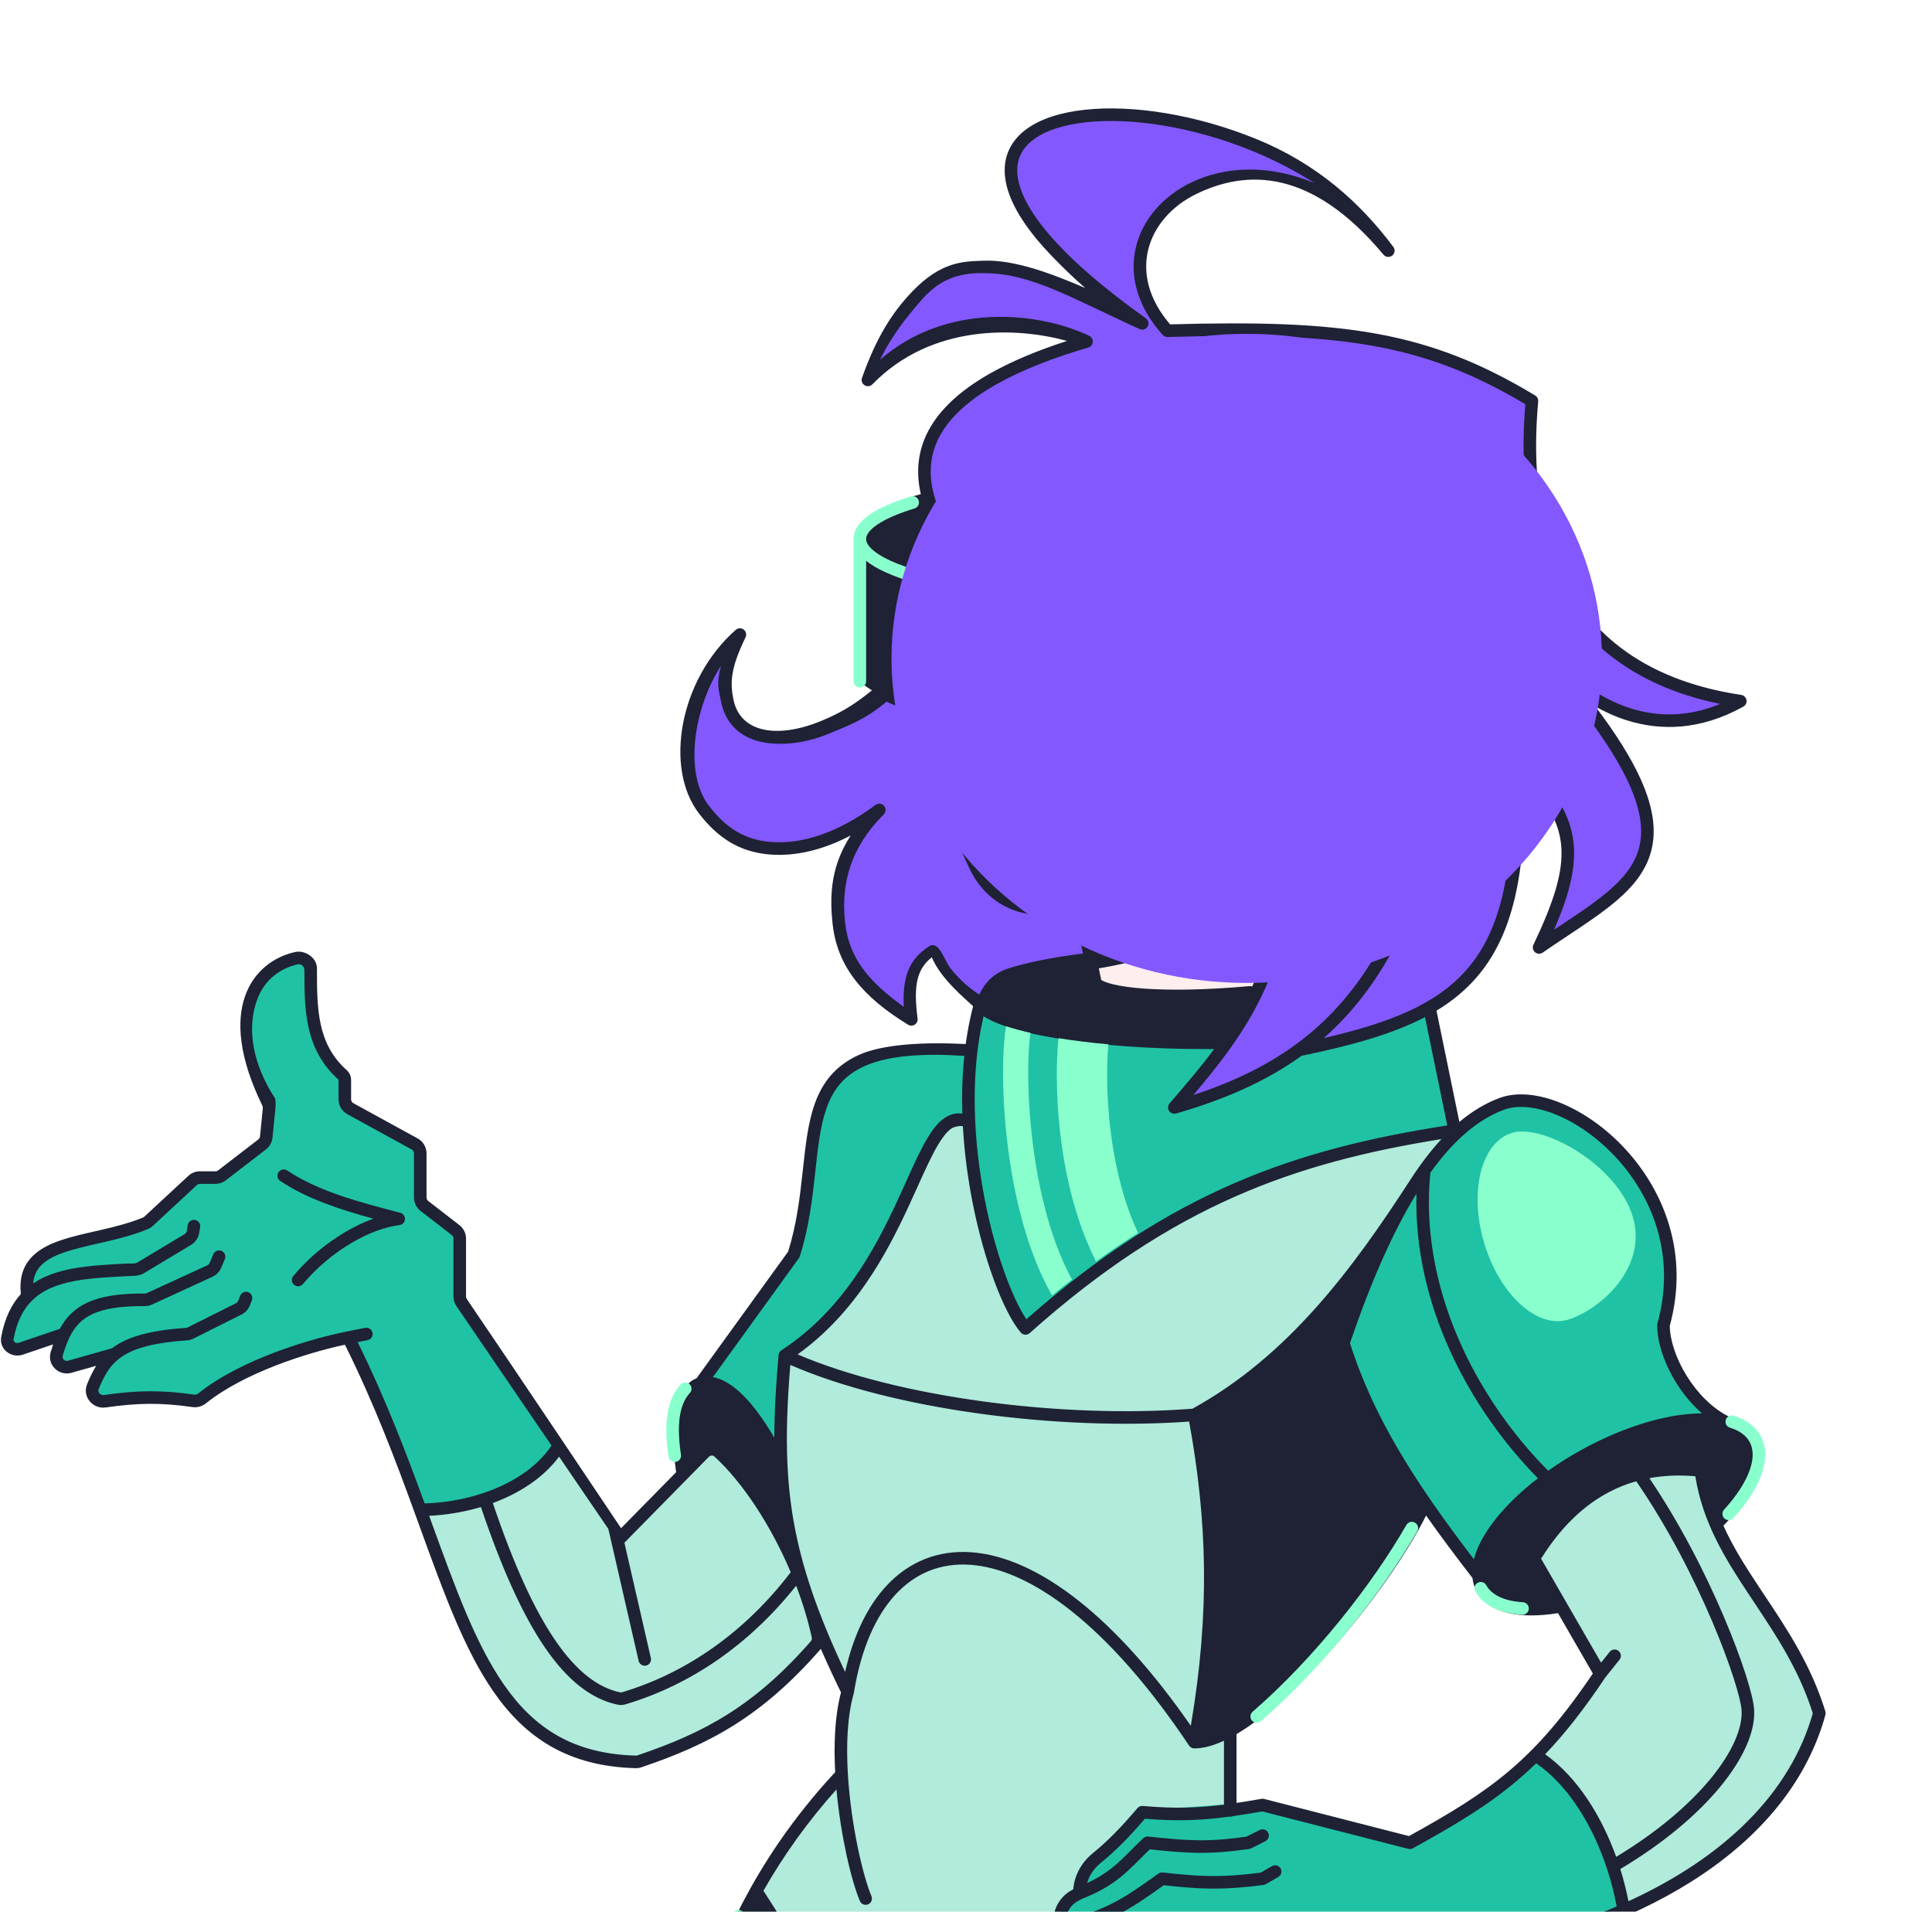 <svg width="378" height="374" viewBox="0 0 378 374" fill="none" xmlns="http://www.w3.org/2000/svg">
<path d="M213.501 178.057C209.824 178.172 206.026 178.044 202.133 177.647C197.324 177.157 193.225 174.003 191.143 169.617C186.467 159.766 184.13 152.375 186.834 139.954L192.435 116.03L187.884 101.957L192.435 85.07L208.535 80.848L260.688 113.215L250.088 165.798L250.523 165.653L259.273 185.707L244.572 194.15C227.542 195.685 216.571 194.502 214.471 192.391L211.671 178.67L213.501 178.057Z" fill="#FFEEEE"/>
<path d="M229.73 154.647C215.129 156.791 204.611 157.024 197.503 152.118C199.349 155.163 200.188 157.21 199.954 159.532C198.742 160.612 198.595 161.553 199.256 162.27C201.925 165.173 217.784 164.438 229.73 154.647Z" fill="white"/>
<path fill-rule="evenodd" clip-rule="evenodd" d="M82.749 295.008L83.038 295.736C94.123 294.709 100.333 294.052 109.631 282.799L120.553 297.864L121.255 301.735L139.147 283.786C139.195 283.808 139.244 283.829 139.293 283.851C146.931 288.262 151.318 295.707 156.104 306.851C156.344 307.484 156.582 308.129 156.817 308.786C156.703 308.436 156.592 308.086 156.483 307.738C156.821 308.535 157.162 309.352 157.506 310.186C152.456 295.391 151.959 282.891 154.241 264.768C156.967 263.002 159.371 260.999 161.515 258.841C169.643 250.935 174.5 240.982 178.416 232.956C182.046 225.519 184.867 219.738 188.734 218.778C188.961 218.737 189.192 218.707 189.427 218.688C190.531 237.24 196.732 254.878 200.897 259.793C229.944 233.813 254.453 225.694 284.523 221.113L285.434 221.136L285.388 221.637C276.153 229.473 270.31 238.274 262.638 263.363C267.786 275.737 271.461 284.176 278.774 294.623L278.768 294.692C267.726 312.799 260.22 322.729 241.23 339.389V353.548L223.35 354.867L212.474 365.777L211.773 369.648L208.264 373.519L207.563 377.039L204.055 378.095L202.3 379.854L203.002 383.374L207.212 386.541V389.005L207.563 391.117L210.369 392.172C210.895 392.226 211.404 392.279 211.899 392.332C218.575 393.039 222.755 393.482 233.173 388.301C239.612 390.348 243.222 389.957 249.662 388.301C255.596 390.828 260.394 392.397 264.407 393.132C269.681 402.755 271.393 408.943 270.348 420.688H132.474C138.356 389.473 142.43 372.337 163.698 348.187L165.802 330.59C162.588 323.762 159.963 317.738 157.918 312.015C158.839 314.843 159.716 317.87 160.547 321.092C127.219 356.286 101.258 354.878 82.664 295.048L82.749 295.008ZM157.506 310.186C158.799 313.974 160.391 317.913 162.31 322.134C161.83 320.936 161.363 319.766 160.908 318.623C159.711 315.622 158.59 312.812 157.506 310.186Z" fill="#B0EBDB"/>
<path d="M281.248 357.431C296.154 347.861 303.801 340.606 312.811 326.732L305.494 314.431L305.79 314.395C305.538 314.169 305.297 313.942 305.067 313.713L301.207 307.225C300.888 305.868 300.841 304.509 301.024 303.171C308.759 292.252 318.241 285.799 330.786 287.295C331.79 287.886 332.695 288.649 333.47 289.6C335.191 299.016 339.389 305.296 344.285 312.619C348.27 318.579 352.717 325.231 356.664 334.826C349.865 355.177 334.588 366.135 317.598 373.288C314.128 357.124 309.245 352.142 300.709 343.434L300.531 343.252C293.572 349.412 288.813 353.108 281.248 357.431Z" fill="#B0EBDB"/>
<path d="M310.954 375.877L286.849 383.022C286.787 383.099 286.725 383.176 286.663 383.252L287.952 382.895C295.39 380.838 303.255 378.662 310.954 375.877Z" fill="#B0EBDB"/>
<path d="M68.575 260.995L82.294 295.354C93.437 294.328 99.668 293.672 109.03 282.382L90.385 254.334L89.682 240.66L82.294 235.401L81.943 224.182L67.519 216.118L66.816 210.509C58.791 203.292 59.908 195.812 60.551 191.501C60.809 189.779 60.99 188.562 60.483 188.07L58.021 187.019C48.483 189.497 44.653 198.939 52.041 215.768L51.337 222.78L42.894 229.792H38.673L28.471 238.907L9.122 244.166L6.308 246.971L5.253 251.879L2.79 256.087L1.031 262.047L2.79 263.8L11.937 260.644L10.881 263.8V266.254L12.64 266.955L21.083 264.501L17.917 271.162L18.972 273.617L19.524 273.542C26.743 272.568 30.963 271.999 39.376 274.318L49.578 266.955L60.835 262.748L66.464 262.047L68.575 260.995Z" fill="#20C2A5"/>
<path d="M200.477 259.547C229.675 233.603 254.3 225.539 284.554 220.982L279.277 195.435C237.429 196.14 198.759 200.117 214.015 187.414C200.277 188.909 190.979 191.784 190.979 195.084C190.153 198.12 189.587 201.287 189.239 204.521C161.189 202.042 159.54 214.789 157.376 231.518C156.812 235.881 156.212 240.515 155.1 245.221L138.566 268.36L135.048 271.515L132.937 275.372V288.344L138.566 283.436C147.054 288.241 151.552 296.716 156.967 309.748C151.903 295.009 151.405 282.558 153.693 264.504C165.791 256.713 171.587 244.31 176.238 234.355C180.237 225.797 183.39 219.049 188.975 218.599C190.083 237.081 196.301 254.651 200.477 259.547Z" fill="#20C2A5"/>
<path d="M156.967 309.748C158.264 313.522 159.859 317.445 161.784 321.651C161.303 320.457 160.835 319.292 160.378 318.153C159.178 315.163 158.054 312.364 156.967 309.748Z" fill="#20C2A5"/>
<path d="M288.772 307.279C273.819 289.653 269.509 280.108 262.388 263.104C271.287 234.191 277.732 226.992 289.828 217.876C303.317 207.687 333.098 228.395 325.359 258.897C326.666 268.845 330.566 272.029 337.343 277.562L337.671 277.829C348.081 282.574 344.341 287.68 336.264 297.112C333.901 269.87 285.54 296.011 305.658 313.941L304.898 314.034C296.108 315.11 290.944 315.743 288.772 307.279Z" fill="#20C2A5"/>
<path d="M317.623 373.191C314.136 356.625 309.225 351.648 300.564 342.87L300.385 342.689C291.827 350.213 286.588 354.047 275.408 359.868L246.913 352.505L222.992 354.258L212.086 365.127L211.383 368.984L207.865 372.84L207.161 376.346L203.643 377.398L201.884 379.151L202.588 382.657L206.809 385.812V388.266L207.161 390.37L209.975 391.422C210.503 391.475 211.013 391.529 211.509 391.581C218.203 392.285 222.395 392.727 232.842 387.565C239.299 389.605 242.919 389.215 249.376 387.565C271.585 396.962 277.924 393.059 286.665 382.306L317.623 373.191Z" fill="#20C2A5"/>
<path d="M220.066 107.512C223.651 117.717 232.288 124.8 247.051 125.739C244.104 141.473 244.493 155.778 252.694 171.451C248.61 193.487 242.289 202.076 229.846 216.419C238.985 213.772 247.125 210.331 254.206 205.177C285.545 198.717 298.626 190.454 296.909 149.318C309.437 160.386 309.065 168.55 301.15 185.152C302.848 183.976 304.522 182.866 306.14 181.793C322.522 170.931 333.114 163.908 304.31 130.348C310.64 137.023 324.149 146.099 340.484 137.023C312.395 132.807 296.537 113.897 299.755 78.354C278.944 65.809 262.483 63.667 228.479 64.653C209.168 43.197 245.113 16.953 271.674 49.15C244.287 7.68 152.99 13.006 223.564 63.221C202.598 50.078 179.224 43.017 170.03 73.681C183.372 59.98 202.567 61.932 212.679 66.756C184.902 74.891 168.839 88.92 192.315 113.832C190.559 98.023 196.155 86.694 204.539 85.025C201.072 91.951 205.677 99.286 220.066 107.512Z" fill="#8358FF"/>
<path d="M213.463 177.87C209.774 177.985 205.964 177.858 202.059 177.461C197.234 176.971 193.123 173.822 191.034 169.443C186.343 159.606 183.999 152.226 186.712 139.822L188.283 133.141H176.161C159.742 146.903 134.775 148.902 144.912 124.007C123.882 142.528 135.496 184 172.225 157.395C158.644 171.005 160.513 189.323 177.718 199.862C176.542 190.871 178.295 189.035 183.21 185.873C182.923 191.12 188.928 194.757 191.034 196.865C199.657 193.972 206.582 187.789 213.457 187.413L211.626 178.483L213.463 177.87Z" fill="#8358FF"/>
<path fill-rule="evenodd" clip-rule="evenodd" d="M193.451 148.934C192.965 149.407 192.953 150.185 193.426 150.672C194.29 151.563 195.215 152.354 196.203 153.052C197.816 155.727 198.468 157.4 198.411 159.106C197.731 159.806 197.243 160.637 197.274 161.577C197.312 162.732 198.039 163.493 198.984 164.02C200.663 164.955 203.511 165.301 206.782 165.108C213.436 164.716 222.791 162.035 230.573 155.694C231.002 155.345 231.145 154.752 230.923 154.246C230.7 153.74 230.168 153.444 229.621 153.524C222.238 154.602 215.968 155.186 210.674 154.904C205.389 154.621 201.167 153.479 197.812 151.177C196.877 150.535 196.003 149.799 195.188 148.959C194.715 148.472 193.938 148.461 193.451 148.934ZM200.36 161.964C200.595 161.221 200.753 160.502 200.825 159.79C200.987 158.197 200.71 156.739 200.085 155.196C203.152 156.489 206.641 157.151 210.544 157.359C214.823 157.587 219.652 157.274 225.047 156.62C218.672 160.579 211.763 162.351 206.638 162.653C203.647 162.829 201.469 162.492 200.36 161.964Z" fill="#1E2234"/>
<path d="M54.833 231.045C54.269 230.668 54.116 229.905 54.493 229.34C54.869 228.775 55.631 228.622 56.196 228.999C62.317 233.084 70.182 235.151 78.314 237.275C78.885 237.424 79.27 237.959 79.229 238.549C79.189 239.139 78.734 239.616 78.147 239.685C72.552 240.344 64.798 244.623 59.266 251.215C58.83 251.735 58.055 251.803 57.536 251.366C57.016 250.929 56.949 250.154 57.385 249.634C61.833 244.333 67.702 240.351 73.054 238.425C66.541 236.648 60.109 234.566 54.833 231.045Z" fill="#1E2234"/>
<path fill-rule="evenodd" clip-rule="evenodd" d="M170.598 135.06C168.471 133.709 167.42 132.944 167.42 130.821V105.494C167.42 103.247 169.192 101.453 171.506 100.068C173.662 98.779 176.62 97.639 180.163 96.672C179.017 91.754 179.783 87.346 182.103 83.451C184.532 79.375 188.613 75.945 193.763 73.035C198.055 70.611 203.146 68.517 208.768 66.701C199.18 64.037 182.37 63.188 170.688 75.189C170.301 75.587 169.695 75.675 169.21 75.405C168.726 75.134 168.482 74.572 168.617 74.033C171.48 65.935 174.561 61.163 178.417 57.105C184.212 51.007 188.723 51.17 192.284 51.007C198.528 50.721 206.045 53.66 212.33 56.35C209.068 53.508 205.47 49.893 203.345 47.404C199.152 42.492 196.975 38.157 196.619 34.416C196.253 30.574 197.825 27.519 200.706 25.354C203.525 23.235 207.563 21.982 212.231 21.474C221.589 20.458 233.972 22.387 245.731 27.168C257.495 31.951 266.004 39.463 272.65 48.358C273.009 48.903 272.881 49.633 272.359 50.022C271.836 50.412 271.101 50.325 270.683 49.825C256.547 32.903 243.86 33.186 234.067 37.948C229.138 40.345 225.723 44.353 224.631 48.929C223.578 53.346 224.645 58.477 228.937 63.461C262.667 62.513 279.355 64.701 300.364 77.372C300.767 77.615 300.996 78.067 300.953 78.536C299.36 96.142 302.505 109.443 309.354 118.836C316.192 128.216 326.854 133.879 340.675 135.954C341.195 136.032 341.607 136.433 341.701 136.951C341.795 137.469 341.548 137.989 341.089 138.245C332.6 142.964 324.78 142.982 318.265 140.915C316.057 140.215 314.005 139.278 312.13 138.21C316.225 143.622 319.096 148.251 320.934 152.284C323.678 158.307 324.163 163.11 322.847 167.229C321.541 171.313 318.534 174.491 314.811 177.417C312.434 179.285 309.653 181.13 306.736 183.066C305.126 184.135 303.474 185.23 301.826 186.373C301.368 186.69 300.754 186.66 300.33 186.299C299.907 185.938 299.778 185.336 300.018 184.833C303.975 176.529 305.905 170.597 305.453 165.452C305.064 161.024 302.885 156.987 298.208 152.392C298.686 171.331 295.792 183.286 288.845 191.275C286.637 193.815 284.038 195.929 281.053 197.732L285.529 219.5C288.037 217.397 290.662 215.815 293.418 214.803C296.859 213.532 301.173 214.064 305.453 215.828C309.764 217.604 314.199 220.691 317.98 224.785C325.52 232.949 330.567 245.251 326.693 259.387C326.737 262.236 327.923 265.811 329.98 269.138C332.07 272.519 334.969 275.498 338.227 277.128C338.305 277.167 338.376 277.213 338.441 277.265C340.712 277.975 342.568 279.238 343.632 281.166C345.024 283.69 344.731 286.738 343.414 289.787C342.196 292.608 340.041 295.587 337.192 298.492C339.047 302.606 341.471 306.433 344.069 310.359C344.469 310.963 344.873 311.57 345.28 312.18L345.285 312.188L345.294 312.202C349.677 318.78 354.345 325.786 357.133 334.815C357.202 335.039 357.206 335.279 357.143 335.505C350.283 360.416 323.535 377.367 287.088 384.139C284.166 388.12 281.21 390.765 278.166 392.394C275.008 394.084 271.829 394.641 268.629 394.537C267.561 394.502 266.49 394.393 265.417 394.229C266.61 396.459 268.021 399.714 269.186 403.406C270.789 408.488 271.981 414.56 271.439 420.101C271.373 420.777 270.772 421.271 270.097 421.205C269.91 421.187 269.737 421.127 269.586 421.036H196.78C201.737 410.008 206.049 403.939 216.343 394.031C214.702 394.053 212.966 393.962 211.054 393.76L211.048 393.759C209.137 393.547 207.39 392.522 206.376 391.091C205.575 389.958 205.221 388.529 205.671 387.119C204.486 386.483 203.476 385.75 202.687 384.955C201.665 383.925 200.94 382.712 200.814 381.413C200.681 380.049 201.229 378.792 202.354 377.824C203.255 377.049 204.512 376.463 206.09 376.068V375.828C206.09 373.318 207.459 371.009 209.66 369.807L209.985 369.63C210.203 366.863 211.625 364.359 213.744 362.624C216.814 360.111 219.176 357.682 222.55 353.746C222.808 353.445 223.196 353.287 223.591 353.322C229.786 353.871 234.342 353.721 239.471 353.07V340.561C237.438 341.504 235.475 342.063 233.672 342.063C233.262 342.063 232.879 341.858 232.651 341.517C224.705 329.63 216.903 320.964 209.612 315.178C202.313 309.386 195.593 306.531 189.795 306.136C184.044 305.744 179.099 307.761 175.224 311.94C171.317 316.153 168.445 322.625 167.064 331.18C167.056 331.228 167.046 331.275 167.033 331.322C165.79 335.675 165.54 341.31 165.888 347.091C166.482 356.968 168.795 366.912 170.498 370.96C170.761 371.586 170.467 372.307 169.842 372.57C169.217 372.834 168.497 372.54 168.234 371.914C166.565 367.947 164.48 359.177 163.652 350.087C158.184 356.201 153.397 362.821 149.368 369.915C161.103 387.89 167.062 401.477 170.572 419.749C170.7 420.416 170.264 421.06 169.598 421.189C169.289 421.248 168.985 421.186 168.735 421.036H134.154C133.948 421.16 133.705 421.224 133.448 421.208C132.771 421.167 132.256 420.584 132.297 419.906C133.435 401.223 138.517 384.277 146.859 369.362C151.435 361.18 156.989 353.614 163.406 346.71C163.107 341.179 163.341 335.627 164.544 331.106C163.089 328.128 161.778 325.298 160.6 322.586C160.582 322.608 160.564 322.63 160.546 322.652C160.525 322.677 160.504 322.702 160.483 322.727C149.079 335.761 138.907 341.242 125.478 345.758C125.114 345.881 124.722 345.94 124.338 345.929C117.812 345.753 112.438 344.299 107.896 341.726C103.357 339.154 99.715 335.501 96.597 331.022C90.874 322.8 86.819 311.627 82.216 298.946C81.837 297.904 81.455 296.85 81.068 295.788C77.372 285.646 73.203 274.566 67.49 263.086C60.15 264.651 47.781 268.544 40.305 274.547C39.569 275.138 38.611 275.419 37.651 275.281C31.404 274.381 26.895 274.474 20.661 275.359C18.186 275.71 16.038 273.269 17.04 270.813C17.561 269.537 18.12 268.326 18.82 267.207L13.98 268.578C11.565 269.262 9.169 267.084 9.911 264.546C10.064 264.023 10.223 263.513 10.393 263.019L4.459 265.032C2.251 265.781 -0.229 264.02 0.247 261.496C0.92 257.923 2.225 255.213 4.079 253.177C3.767 250.33 4.392 248.097 5.823 246.359C7.306 244.559 9.526 243.453 11.937 242.637C13.96 241.951 16.261 241.427 18.572 240.9C19.018 240.798 19.465 240.696 19.911 240.592C22.702 239.946 25.48 239.241 28.005 238.185C28.084 238.152 28.163 238.101 28.239 238.032L36.856 230.044C37.473 229.472 38.283 229.155 39.123 229.155H42.148C42.342 229.155 42.531 229.091 42.685 228.972L50.531 222.93C50.723 222.782 50.846 222.561 50.87 222.319L51.421 216.799C51.437 216.642 51.406 216.46 51.325 216.295C46.772 206.964 46.192 199.941 47.931 194.935C49.683 189.894 53.698 187.153 57.729 186.259C58.737 186.034 59.777 186.345 60.537 186.863C61.293 187.379 62.014 188.275 62.014 189.435V189.447C62.014 197.27 62.014 204.155 67.836 209.37C68.38 209.857 68.691 210.553 68.691 211.284V215.063C68.691 215.385 68.867 215.681 69.148 215.836L81.716 222.725C82.785 223.311 83.45 224.434 83.45 225.655V234.273C83.45 234.545 83.576 234.803 83.792 234.97L89.884 239.682C90.702 240.315 91.181 241.291 91.181 242.325V253.653C91.181 253.83 91.234 254.003 91.334 254.15C99.717 266.445 121.514 298.981 121.514 298.981L132.286 288.025C131.556 282.828 131.576 278.623 132.253 275.542C132.883 272.679 134.168 270.463 136.275 269.661L154.199 244.872C155.869 239.545 156.489 234.305 157.026 229.378L157.104 228.667C157.611 223.999 158.095 219.542 159.471 215.779C160.95 211.737 163.474 208.438 168.1 206.36C172.742 204.274 180.809 203.845 188.944 204.258C189.286 201.748 189.762 199.271 190.389 196.857C189.088 195.592 184.091 191.59 182.309 187.284C179.527 189.522 178.637 192.459 179.527 199.269C179.588 199.739 179.375 200.202 178.978 200.46C178.581 200.718 178.072 200.724 177.668 200.477C168.77 195.024 163.809 189.119 162.899 180.73C162.229 174.553 162.765 169.197 166.432 163.46C160.833 166.393 155.593 167.504 150.918 167.197C144.508 166.774 140.285 163.689 136.811 159.221C129.88 150.307 132.931 132.937 143.951 123.227C144.39 122.84 145.041 122.817 145.507 123.172C145.972 123.527 146.123 124.162 145.866 124.689C142.932 130.716 142.833 133.563 143.481 136.791C144.11 139.918 146.058 141.851 148.961 142.619C151.948 143.408 156.032 142.972 160.743 141.013C164.208 139.573 166.786 138.156 170.598 135.06ZM210.407 179.333L211.886 186.55C205.917 187.291 200.846 188.306 197.131 189.522C193.416 190.739 192.087 193.591 191.587 194.591C190.088 193.591 188.089 192.09 186.09 189.589C184.964 188.18 184.252 185.763 183.091 185.086C182.693 184.854 182.198 184.865 181.81 185.115C177.52 187.875 176.595 191.59 176.83 196.975C169.866 191.991 166.087 187.347 165.341 180.464C164.521 172.906 166.344 165.909 172.908 159.328C173.362 158.872 173.389 158.143 172.969 157.656C172.548 157.168 171.824 157.088 171.307 157.471C163.661 163.148 156.762 165.117 151.079 164.743C145.405 164.369 141.816 161.654 138.75 157.711C133.721 151.244 135.768 138.441 141.073 130.251C140.125 133.633 140.576 134.802 141.073 137.276C141.893 141.355 144.558 143.998 148.334 144.996C152.025 145.972 157.103 145.643 162.102 143.565C166.055 141.921 169.225 140.835 173.462 137.276C175.632 138.29 178.328 139.193 181.42 139.973C182.6 140.271 183.843 140.552 185.144 140.815C183.981 146.649 183.936 151.447 184.752 155.978C185.615 160.774 187.433 165.203 189.794 170.155C192.051 174.889 196.516 178.339 201.812 178.877C204.731 179.174 207.6 179.322 210.407 179.333ZM188.284 217.865C188.17 214.088 188.28 210.273 188.672 206.514C188.542 206.551 188.404 206.566 188.262 206.557C179.115 205.964 173.114 206.802 169.105 208.603C165.176 210.368 163.066 213.103 161.778 216.625C160.507 220.098 160.052 224.278 159.53 229.077L159.468 229.645C158.925 234.624 158.278 240.153 156.48 245.805C156.44 245.929 156.381 246.047 156.305 246.152L139.483 269.419C141.18 269.736 142.951 270.725 144.751 272.369C146.858 274.293 149.111 277.202 151.497 281.282C151.504 276.269 151.814 270.967 152.329 265.096C152.362 264.72 152.566 264.38 152.882 264.173C164.698 256.459 171.008 244.756 175.525 235.019C176.121 233.735 176.689 232.475 177.237 231.261L177.238 231.259L177.24 231.254C178.741 227.928 180.091 224.937 181.436 222.688C182.359 221.144 183.351 219.822 184.491 218.948C185.599 218.099 186.866 217.664 188.284 217.865ZM190.245 235.057C189.341 230.42 188.673 225.439 188.39 220.35C188.178 220.238 186.811 220.266 185.984 220.9C185.213 221.492 184.412 222.498 183.543 223.951C182.277 226.068 181.017 228.861 179.543 232.127L179.54 232.133C178.979 233.375 178.387 234.686 177.753 236.054C173.433 245.366 167.309 256.889 156.058 264.976C175.662 273.389 207.679 277.587 233.313 275.606C252.128 265.215 264.631 248.282 275.992 230.734C276.517 229.923 277.048 229.137 277.584 228.378C277.629 228.296 277.683 228.221 277.744 228.152C279.132 226.206 280.559 224.435 282.027 222.851C253.249 227.478 229.508 235.779 201.458 260.814C201.211 261.034 200.886 261.145 200.556 261.123C200.226 261.1 199.919 260.945 199.705 260.692C198.071 258.767 196.292 255.303 194.644 250.925C192.983 246.511 191.414 241.055 190.245 235.057ZM283.162 220.182L278.804 198.994C272.35 202.365 264.294 204.566 254.651 206.564C247.462 211.75 239.243 215.203 230.106 217.851C229.583 218.002 229.023 217.791 228.73 217.332C228.436 216.873 228.48 216.275 228.837 215.864C232.177 212.012 235.053 208.6 237.555 205.249L237.021 205.246C236.565 205.244 236.137 205.242 235.781 205.242C224.62 205.242 214.389 204.439 206.497 203.101C202.553 202.433 199.163 201.627 196.52 200.707C194.931 200.155 193.529 199.534 192.433 198.827C189.731 210.393 190.481 223.427 192.656 234.586C193.8 240.46 195.333 245.783 196.942 250.058C198.273 253.595 199.63 256.342 200.82 258.094C229.358 232.932 253.686 224.766 283.162 220.182ZM244.997 193.006C247.454 187.732 249.38 181.661 250.977 173.733C243.836 180.891 227.315 187.542 214.985 189.44L215.452 191.716C215.844 191.967 216.592 192.284 217.831 192.581C219.339 192.944 221.375 193.235 223.913 193.416C228.984 193.778 235.944 193.693 244.448 192.93C244.641 192.913 244.828 192.941 244.997 193.006ZM245.531 126.993C243.642 126.82 241.851 126.546 240.156 126.175V137.992C240.156 139.582 239.018 140.94 237.451 141.193C230.474 142.319 221.749 143.307 213.276 143.307C203.74 143.307 194.875 142.558 187.558 141.27C186.441 146.86 186.414 151.352 187.169 155.541C187.973 160.007 189.676 164.198 192.011 169.096C193.934 173.132 197.698 175.988 202.06 176.431C220.966 178.352 237.545 173.867 248.774 166.283C243.311 152.982 243.168 140.431 245.531 126.993ZM257.2 35.826C248.18 32.045 239.533 32.557 232.994 35.736C227.514 38.401 223.531 42.953 222.242 48.358C220.945 53.798 222.422 59.902 227.484 65.529C227.725 65.797 228.072 65.945 228.432 65.935C262.017 64.961 278.221 67.053 298.44 79.085C296.971 96.697 300.164 110.403 307.369 120.286C314.034 129.427 324.023 135.148 336.545 137.719C330.01 140.421 324.069 140.177 319.007 138.571C313.048 136.681 308.254 132.884 305.18 129.64C304.721 129.156 303.961 129.127 303.466 129.574C302.971 130.021 302.923 130.781 303.357 131.288C311.247 140.484 316.104 147.608 318.699 153.304C321.286 158.984 321.577 163.133 320.507 166.479C319.427 169.86 316.886 172.659 313.294 175.482C310.986 177.297 308.355 179.041 305.504 180.932L305.498 180.936C305.026 181.249 304.547 181.567 304.063 181.889C306.861 175.438 308.33 170.129 307.9 165.236C307.376 159.277 304.07 154.195 297.694 148.56C297.325 148.234 296.797 148.16 296.353 148.372C295.909 148.584 295.634 149.041 295.654 149.533C296.511 170.055 293.648 182.007 286.993 189.661C281.064 196.479 271.949 200.106 258.999 203.098C270.769 192.741 279.176 176.694 284.033 150.409C284.156 149.742 283.716 149.1 283.049 148.977C282.382 148.853 281.741 149.294 281.618 149.962C276.277 178.867 266.684 194.761 253.422 204.419C247.54 208.703 240.889 211.795 233.474 214.238C238.369 208.47 242.269 203.41 245.414 197.634C248.758 191.49 251.225 184.581 253.185 175.193C255.117 178.529 257.398 181.926 260.064 185.407C260.42 185.872 261.055 186.021 261.581 185.762C262.106 185.503 262.376 184.909 262.226 184.343C260.565 178.098 258.862 171.574 258.036 165.612C257.205 159.61 257.3 154.411 259.027 150.705C259.314 150.09 259.048 149.359 258.433 149.072C257.819 148.784 257.088 149.05 256.801 149.666C254.759 154.047 254.758 159.852 255.603 165.949C256.167 170.019 257.124 174.322 258.187 178.574C256.488 176.028 255.005 173.531 253.719 171.073C245.858 156.043 245.297 142.307 247.997 127.157C255.544 127.481 264.536 126.276 275.084 123.225C275.705 123.046 276.081 122.415 275.943 121.783C275.806 121.151 275.203 120.733 274.564 120.828C261.794 122.717 252.188 118.07 246.751 111.485C241.267 104.844 240.071 96.356 243.809 90.33C244.167 89.753 243.99 88.995 243.414 88.637C242.838 88.279 242.081 88.456 241.723 89.033C237.282 96.19 238.896 105.832 244.858 113.052C249.132 118.228 255.667 122.224 263.976 123.375C257.584 124.578 251.961 124.957 247.061 124.645C244.575 124.487 242.277 124.151 240.156 123.655V116.662C240.156 114.871 238.548 113.54 236.81 113.815C233.349 114.364 229.559 114.796 225.53 115.088C224.549 113.908 223.691 112.64 222.951 111.296C218.804 103.765 218.222 93.613 220.77 82.571C220.923 81.909 220.511 81.249 219.85 81.097C219.189 80.944 218.53 81.356 218.377 82.018C216.489 90.201 216.22 98.101 217.906 104.961C212.282 101.479 208.574 98.226 206.523 95.187C204.221 91.775 204.023 88.677 205.535 85.655C207.231 82.265 211.16 78.807 217.37 75.272C217.959 74.937 218.166 74.186 217.83 73.596C217.495 73.006 216.745 72.799 216.156 73.135C210.11 76.576 205.761 80.166 203.616 84.029C199.183 85.14 195.631 88.674 193.392 93.719C191.413 98.177 190.416 103.891 190.699 110.438C186.38 105.379 183.849 100.876 182.75 96.88C181.474 92.242 182.11 88.239 184.212 84.711C186.34 81.14 190.022 77.972 194.97 75.177C199.91 72.387 206.031 70.013 212.929 67.993C213.417 67.849 213.767 67.419 213.808 66.911C213.849 66.403 213.572 65.922 213.112 65.703C203.233 60.988 185.142 59.068 172.195 70.376C174.502 65.561 177.541 61.864 180.272 58.718C183.578 54.909 187.281 53.28 192.612 53.444C201.729 53.444 209.774 58.397 222.825 64.315C223.388 64.668 224.129 64.509 224.498 63.956C224.867 63.403 224.73 62.657 224.189 62.271C215.407 56.02 209.245 50.531 205.212 45.807C201.162 41.063 199.351 37.197 199.064 34.183C198.787 31.271 199.919 29.02 202.181 27.32C204.506 25.573 208.051 24.402 212.496 23.919C221.368 22.955 233.341 24.784 244.807 29.446C249.089 31.188 253.281 33.316 257.2 35.826ZM213.276 115.521C216.464 115.521 219.572 115.436 222.566 115.275C221.923 114.385 221.334 113.453 220.8 112.483C220.095 111.202 219.487 109.86 218.973 108.463C211.933 104.393 207.116 100.458 204.488 96.563C202.333 93.37 201.645 90.183 202.408 87.062C199.674 88.35 197.311 90.944 195.637 94.717C193.516 99.496 192.563 106.061 193.423 113.814C193.443 113.992 193.423 114.169 193.37 114.332C199.339 115.091 206.102 115.521 213.276 115.521ZM240.699 355.43C240.883 355.43 241.058 355.39 241.214 355.317C243.025 355.062 244.918 354.752 246.976 354.396L275.536 361.717C275.838 361.795 276.159 361.754 276.433 361.603C284.698 357.052 291.102 353.225 296.951 348.255C298.174 347.216 299.37 346.129 300.553 344.976C306.896 349.336 311.604 357.172 314.349 365.405C314.355 365.43 314.363 365.456 314.371 365.481C314.381 365.514 314.393 365.546 314.406 365.578C315.218 368.039 315.855 370.534 316.308 372.981C307.42 376.802 297.291 379.774 286.162 381.809C285.849 381.867 285.57 382.043 285.385 382.302C282.524 386.29 279.739 388.764 277.008 390.226C274.288 391.681 271.549 392.171 268.709 392.079C265.845 391.986 262.882 391.3 259.723 390.392C258.58 390.063 257.397 389.7 256.186 389.329C254.114 388.694 251.96 388.033 249.791 387.477C249.582 387.423 249.364 387.426 249.157 387.483C243.106 389.166 237.463 388.518 232.893 387.469C232.646 387.413 232.387 387.434 232.152 387.531C227.993 389.241 224.818 390.391 221.671 391.016C218.546 391.636 215.4 391.748 211.316 391.315C210.065 391.175 208.966 390.496 208.38 389.669C207.901 388.992 207.786 388.278 208.127 387.588C216.289 384.953 221.112 383.098 229.032 378.327C236.299 379.123 240.538 379.069 247.973 377.561C248.045 377.546 248.116 377.525 248.185 377.497L249.942 376.794C250.572 376.542 250.878 375.826 250.626 375.196C250.374 374.565 249.659 374.259 249.03 374.511L247.376 375.173C240.16 376.629 236.166 376.653 228.89 375.838C228.621 375.807 228.349 375.867 228.117 376.008C220.206 380.805 215.552 382.607 207.398 385.24C206.124 384.627 205.128 383.926 204.43 383.222C203.646 382.433 203.311 381.718 203.259 381.175C203.212 380.696 203.365 380.196 203.955 379.689C204.587 379.145 205.717 378.607 207.542 378.268L207.555 378.266C216.477 376.509 220.736 373.843 227.684 368.835C235.104 369.636 239.194 369.812 247.183 368.781C247.342 368.76 247.496 368.709 247.635 368.629L250.095 367.222C250.684 366.885 250.889 366.134 250.552 365.545C250.216 364.955 249.465 364.75 248.876 365.087L246.628 366.373C238.881 367.359 234.995 367.161 227.481 366.34C227.179 366.306 226.875 366.387 226.629 366.565C219.988 371.365 216.132 373.86 208.555 375.545C208.651 374.046 209.508 372.691 210.836 371.966L211.702 371.493C217.582 369.193 220.15 366.612 223.018 363.73L223.02 363.728L223.022 363.726L223.024 363.724L223.026 363.721L223.028 363.72L223.031 363.717C223.65 363.095 224.283 362.459 224.967 361.809C232.517 362.613 236.522 362.858 244.387 361.744C244.518 361.725 244.646 361.685 244.764 361.626L247.575 360.219C248.182 359.915 248.428 359.177 248.124 358.569C247.821 357.962 247.083 357.716 246.477 358.02L243.845 359.337C236.204 360.406 232.422 360.137 224.668 359.304C224.314 359.266 223.961 359.383 223.7 359.626C222.761 360.5 221.945 361.318 221.176 362.089C218.725 364.547 216.739 366.539 212.695 368.403C213.128 366.911 214.04 365.558 215.299 364.527C218.391 361.996 220.787 359.551 224.003 355.825C230.385 356.352 235.125 356.137 240.505 355.415C240.568 355.425 240.633 355.43 240.699 355.43ZM241.928 339.265V352.729C243.464 352.499 245.076 352.23 246.816 351.928C246.987 351.898 247.162 351.905 247.331 351.948L275.674 359.215C283.707 354.78 289.81 351.098 295.362 346.381C300.865 341.703 305.868 335.972 311.642 327.411L304.824 315.594C301.196 316.188 297.874 316.212 295.151 315.581C292.416 314.946 290.161 313.614 288.941 311.404C288.477 310.561 288.2 309.658 288.086 308.716C284.851 304.536 281.818 300.489 279.013 296.493C275.683 303.186 269.818 311.734 263.236 319.579C256.356 327.781 248.569 335.363 241.928 339.265ZM154.053 286.226L154.055 286.258L154.056 286.283C154.224 290.099 154.606 293.777 155.248 297.47C156.812 306.472 159.93 315.621 165.349 327.107C166.958 319.982 169.703 314.279 173.424 310.267C177.795 305.553 183.458 303.239 189.962 303.682C196.419 304.123 203.601 307.27 211.138 313.251C218.149 318.815 225.524 326.875 232.987 337.644C236.778 315.267 236.17 297.465 232.663 278.12C206.7 279.982 174.45 275.69 154.629 267.036C154.046 274.134 153.797 280.345 154.053 286.226ZM316.177 226.454C323.291 234.157 327.967 245.671 324.281 258.894C324.251 259.002 324.235 259.113 324.235 259.225C324.235 262.69 325.636 266.785 327.891 270.432C329.27 272.663 331.002 274.781 333 276.523C332.117 276.521 331.201 276.564 330.259 276.651C324.151 277.216 316.709 279.626 309.343 283.699C307.053 284.965 304.896 286.322 302.898 287.738C288.794 273.538 277.631 251.941 279.847 229.436C284.382 223.114 289.175 218.979 294.265 217.111L294.268 217.11C296.904 216.136 300.536 216.46 304.518 218.101C308.471 219.73 312.616 222.598 316.177 226.454ZM288.395 304.974L288.423 304.868C289.048 302.552 290.382 300.105 292.245 297.669C294.419 294.828 297.364 291.937 300.901 289.213C287.458 275.561 276.545 255.228 277.131 233.531C272.482 241.084 268.172 250.917 264.122 262.766C268.843 277.652 277.24 290.504 288.373 305.06L288.395 304.974ZM331.692 288.818C333.126 297.799 337.436 304.789 342.022 311.717C342.423 312.324 342.827 312.931 343.232 313.538L343.233 313.541C347.575 320.061 351.99 326.691 354.679 335.198C350.243 350.806 337.396 363.357 318.613 371.958C318.207 369.886 317.673 367.772 317.013 365.665C325.538 360.583 332.1 354.973 336.522 349.624C341.051 344.146 343.479 338.763 343.195 334.422C343.103 333.023 342.502 330.583 341.519 327.525C340.522 324.425 339.096 320.583 337.288 316.331C333.775 308.065 328.801 298.202 322.699 289.194C325.543 288.665 328.543 288.543 331.692 288.818ZM302.31 343.206C308.671 347.739 313.343 355.326 316.21 363.28C324.316 358.388 330.495 353.058 334.63 348.056C339.022 342.744 340.967 337.981 340.744 334.583C340.674 333.519 340.165 331.338 339.181 328.278C338.21 325.26 336.811 321.488 335.028 317.293C331.461 308.9 326.377 298.864 320.152 289.822L320.133 289.794C318.345 290.3 316.623 290.979 314.969 291.834C309.9 294.452 305.383 298.757 301.517 304.946L313.253 325.287L314.941 323.174C315.365 322.644 316.138 322.558 316.667 322.982C317.197 323.407 317.283 324.18 316.859 324.71L314.08 328.187C309.938 334.384 306.164 339.191 302.31 343.206ZM58.263 188.659L58.261 188.66C54.924 189.399 51.679 191.632 50.251 195.743C47.696 203.098 50.87 210.437 53.865 214.951C53.931 215.639 53.936 216.335 53.865 217.043L53.314 222.564C53.223 223.48 52.757 224.318 52.028 224.879L44.182 230.921C43.599 231.37 42.884 231.614 42.148 231.614H39.123C38.901 231.614 38.688 231.697 38.525 231.848L29.908 239.836C29.634 240.09 29.313 240.303 28.952 240.454C26.22 241.596 23.264 242.339 20.465 242.988C20.004 243.095 19.543 243.2 19.082 243.305C16.769 243.833 14.617 244.325 12.724 244.966C10.456 245.734 8.762 246.656 7.718 247.923C7.055 248.728 6.599 249.742 6.484 251.099C8.736 249.573 11.401 248.711 14.256 248.183C17.544 247.575 21.217 247.39 24.957 247.202C25.524 247.173 26.358 247.307 26.869 247.001L36.127 241.44C36.349 241.307 36.5 241.084 36.543 240.829L36.734 239.68C36.846 239.01 37.478 238.558 38.147 238.669C38.816 238.781 39.268 239.414 39.157 240.084L38.966 241.233C38.805 242.199 38.229 243.045 37.391 243.548L28.133 249.109C27.208 249.665 26.119 249.605 25.079 249.658C21.313 249.848 17.818 250.025 14.702 250.601C11.19 251.25 8.33 252.381 6.24 254.471C4.576 256.135 3.311 258.497 2.66 261.951C2.611 262.215 2.705 262.429 2.889 262.578C3.083 262.734 3.368 262.806 3.67 262.704L11.69 259.982C12.904 257.732 14.589 255.976 17.172 254.804C19.87 253.58 23.459 253.034 28.336 253.07C28.478 253.071 28.615 253.041 28.731 252.988L40.56 247.547C40.759 247.455 40.916 247.294 41.002 247.093L41.736 245.378C42.003 244.754 42.725 244.465 43.349 244.732C43.972 244.999 44.261 245.722 43.994 246.346L43.26 248.062C42.934 248.823 42.337 249.435 41.586 249.781L29.756 255.222C29.3 255.432 28.805 255.532 28.318 255.528C23.586 255.494 20.411 256.034 18.186 257.044C16.019 258.027 14.669 259.493 13.652 261.536C13.122 262.6 12.681 263.825 12.268 265.236C12.106 265.793 12.627 266.406 13.311 266.212L21.921 263.773C24.845 261.56 29.22 260.279 36.378 259.79C36.503 259.781 36.622 259.748 36.725 259.697L46.167 254.971C46.36 254.874 46.511 254.71 46.591 254.51L46.996 253.496C47.248 252.866 47.962 252.559 48.592 252.811C49.222 253.063 49.528 253.779 49.276 254.409L48.871 255.423C48.568 256.183 47.996 256.804 47.266 257.17L37.824 261.896C37.421 262.097 36.985 262.213 36.545 262.243C29.37 262.733 25.574 264.018 23.244 265.857C21.405 267.309 20.349 269.206 19.314 271.743C19.085 272.303 19.569 273.03 20.316 272.924C26.751 272.011 31.495 271.91 38.001 272.847C38.262 272.885 38.542 272.81 38.768 272.629C47.037 265.989 60.634 261.931 67.927 260.486L71.439 259.782C72.104 259.649 72.751 260.081 72.884 260.747C73.017 261.413 72.586 262.06 71.921 262.194L69.982 262.582C75.457 273.672 79.512 284.366 83.077 294.127C86.693 294.039 90.682 293.398 94.485 292.134C99.958 290.314 104.922 287.247 107.907 282.818L89.305 255.536C88.927 254.981 88.724 254.325 88.724 253.653V242.325C88.724 242.053 88.598 241.795 88.382 241.628L82.29 236.915C81.472 236.283 80.993 235.307 80.993 234.273V225.655C80.993 225.333 80.818 225.036 80.536 224.882L67.969 217.992C66.9 217.406 66.235 216.283 66.235 215.063V211.284C66.235 211.253 66.222 211.223 66.198 211.202C59.554 205.251 59.556 197.347 59.558 189.845C59.558 189.168 59.025 188.489 58.263 188.659ZM138.683 285.024L122.166 301.823L127.343 324.383C127.495 325.045 127.082 325.704 126.421 325.856C125.76 326.008 125.101 325.595 124.949 324.933L119.065 299.291C119.04 299.184 118.996 299.082 118.934 298.991L109.383 284.984C106.208 289.248 101.466 292.203 96.422 294.06C100.493 306.111 104.509 314.871 108.602 320.873C112.822 327.062 117.034 330.189 121.352 331.101C121.451 331.122 121.569 331.119 121.697 331.081C134.385 327.292 145.787 319.267 154.709 307.595C150.858 298.497 145.34 290.037 139.768 284.952C139.489 284.698 139.014 284.687 138.683 285.024ZM106.573 322.259C102.297 315.989 98.194 306.985 94.091 294.836C90.699 295.849 87.213 296.409 83.962 296.556L84.487 298.001C89.137 310.806 93.083 321.672 98.612 329.616C101.573 333.87 104.959 337.236 109.106 339.586C113.249 341.933 118.218 343.304 124.404 343.471C124.5 343.474 124.604 343.458 124.696 343.428C137.798 339.021 147.571 333.752 158.635 321.107C158.811 320.906 158.878 320.639 158.826 320.395C158.116 317.068 157.071 313.632 155.771 310.23C146.694 321.665 135.204 329.614 122.399 333.437C121.91 333.583 121.376 333.619 120.845 333.507C115.668 332.413 110.984 328.727 106.573 322.259Z" fill="#1E2234"/>
<path d="M178.209 97.125C178.859 96.927 179.547 97.293 179.745 97.941C179.944 98.59 179.578 99.277 178.928 99.475C175.792 100.431 173.338 101.494 171.695 102.599C170.001 103.739 169.459 104.717 169.459 105.441C169.459 105.966 169.726 106.619 170.536 107.393C171.346 108.168 172.6 108.964 174.303 109.738C177.702 111.284 182.633 112.631 188.626 113.629C189.296 113.741 189.749 114.374 189.637 115.043C189.525 115.712 188.892 116.164 188.221 116.053C182.126 115.038 176.959 113.645 173.283 111.974C171.778 111.29 170.478 110.539 169.459 109.716V133.286C169.459 133.964 168.909 134.514 168.229 134.514C167.55 134.514 166.999 133.964 166.999 133.286V105.441C166.999 103.446 168.439 101.827 170.321 100.561C172.253 99.262 174.969 98.113 178.209 97.125Z" fill="#8AFFCE"/>
<path d="M201.701 220.428C202.685 230.579 205.125 241.946 209.737 250.332C208.447 251.336 207.149 252.373 205.845 253.446C200.471 244.1 197.838 231.577 196.804 220.902C196.266 215.35 196.151 210.203 196.333 206.123C196.423 204.085 196.589 202.281 196.822 200.807L196.828 200.774C198.237 201.237 199.84 201.67 201.609 202.069C201.449 203.232 201.323 204.671 201.248 206.341C201.078 210.169 201.183 215.084 201.701 220.428Z" fill="#8AFFCE"/>
<path d="M216.782 215.735C217.298 224.092 219.036 233.527 222.662 241.22C219.942 242.939 217.204 244.793 214.439 246.797C209.595 237.257 207.544 225.818 206.96 216.34C206.66 211.482 206.737 207.004 207.064 203.377L207.078 203.224L207.088 203.114C210.058 203.593 213.339 203.997 216.86 204.315C216.586 207.392 216.511 211.349 216.782 215.735Z" fill="#8AFFCE"/>
<path d="M306.755 258.186C300.708 259.979 293.373 253.245 290.372 243.147C287.371 233.049 289.84 223.41 295.887 221.618C301.934 219.825 316.46 227.957 319.461 238.055C322.463 248.153 312.802 256.394 306.755 258.186Z" fill="#8AFFCE"/>
<path d="M338.463 279.314C337.813 279.115 337.448 278.428 337.647 277.78C337.846 277.131 338.533 276.766 339.183 276.964C341.49 277.669 343.377 278.938 344.454 280.884C345.063 281.986 345.353 283.201 345.37 284.474C345.422 288.321 342.995 292.764 339.139 296.999C338.682 297.501 337.904 297.537 337.401 297.081C336.898 296.624 336.862 295.847 337.319 295.346C341.05 291.249 342.95 287.402 342.91 284.508C342.898 283.592 342.692 282.781 342.3 282.072C341.617 280.838 340.352 279.891 338.463 279.314Z" fill="#8AFFCE"/>
<path d="M288.638 311.326C288.31 310.732 288.526 309.985 289.12 309.657C289.715 309.329 290.463 309.544 290.792 310.138C291.822 312.001 294.216 313.224 297.961 313.466C298.639 313.509 299.153 314.094 299.109 314.771C299.065 315.448 298.48 315.961 297.802 315.917C293.725 315.654 290.269 314.275 288.638 311.326Z" fill="#8AFFCE"/>
<path d="M276.834 297.896C276.244 297.559 275.493 297.764 275.156 298.353C268.658 309.709 257.262 324.34 245.075 334.888C244.562 335.332 244.506 336.108 244.951 336.621C245.396 337.133 246.173 337.189 246.686 336.745C259.101 325.999 270.668 311.147 277.292 299.572C277.629 298.983 277.424 298.232 276.834 297.896Z" fill="#8AFFCE"/>
<path d="M266.71 398.571C266.087 398.843 265.803 399.567 266.076 400.189C267.778 404.074 268.473 407.882 269.08 412.988C269.16 413.661 269.772 414.143 270.446 414.063C271.121 413.983 271.603 413.372 271.523 412.698C270.908 407.529 270.181 403.43 268.33 399.204C268.057 398.582 267.332 398.299 266.71 398.571Z" fill="#8AFFCE"/>
<path d="M143.347 374.335C143.65 373.728 144.389 373.482 144.997 373.785C145.605 374.089 145.851 374.827 145.547 375.433C141.503 383.511 136.624 398.126 135.003 409.455C134.907 410.126 134.284 410.593 133.612 410.497C132.939 410.401 132.472 409.779 132.568 409.107C134.227 397.505 139.19 382.637 143.347 374.335Z" fill="#8AFFCE"/>
<path d="M134.903 270.791C134.404 270.33 133.626 270.36 133.165 270.858C130.733 273.482 129.726 277.813 130.797 284.978C130.898 285.649 131.524 286.112 132.196 286.011C132.868 285.911 133.331 285.286 133.231 284.615C132.198 277.712 133.301 274.328 134.971 272.527C135.432 272.029 135.402 271.252 134.903 270.791Z" fill="#8AFFCE"/>
<path d="M208.761 140.048L201.417 118.046C200.359 117.969 199.316 117.884 198.291 117.789L205.225 139.884C206.408 139.951 207.586 140.006 208.761 140.048Z" fill="#8AFFCE"/>
<path d="M224.507 139.836L216.391 118.464C215.567 118.476 214.715 118.482 213.83 118.482C210.721 118.482 207.683 118.402 204.748 118.251L211.738 140.128C215.934 140.201 220.137 140.11 224.507 139.836Z" fill="#8AFFCE"/>
<g style="mix-blend-mode:color-dodge" filter="url(#filter0_f_27291_114150)">
<ellipse cx="69.5" cy="63.5" rx="69.5" ry="63.5" transform="matrix(-1 0 0 1 313.422 65.309)" fill="#8358FF"/>
</g>
<defs>
<filter id="filter0_f_27291_114150" x="110.044" y="0.931" width="267.755" height="255.755" filterUnits="userSpaceOnUse" color-interpolation-filters="sRGB">
<feFlood flood-opacity="0" result="BackgroundImageFix"/>
<feBlend mode="normal" in="SourceGraphic" in2="BackgroundImageFix" result="shape"/>
<feGaussianBlur stdDeviation="32.189" result="effect1_foregroundBlur_27291_114150"/>
</filter>
</defs>
</svg>
